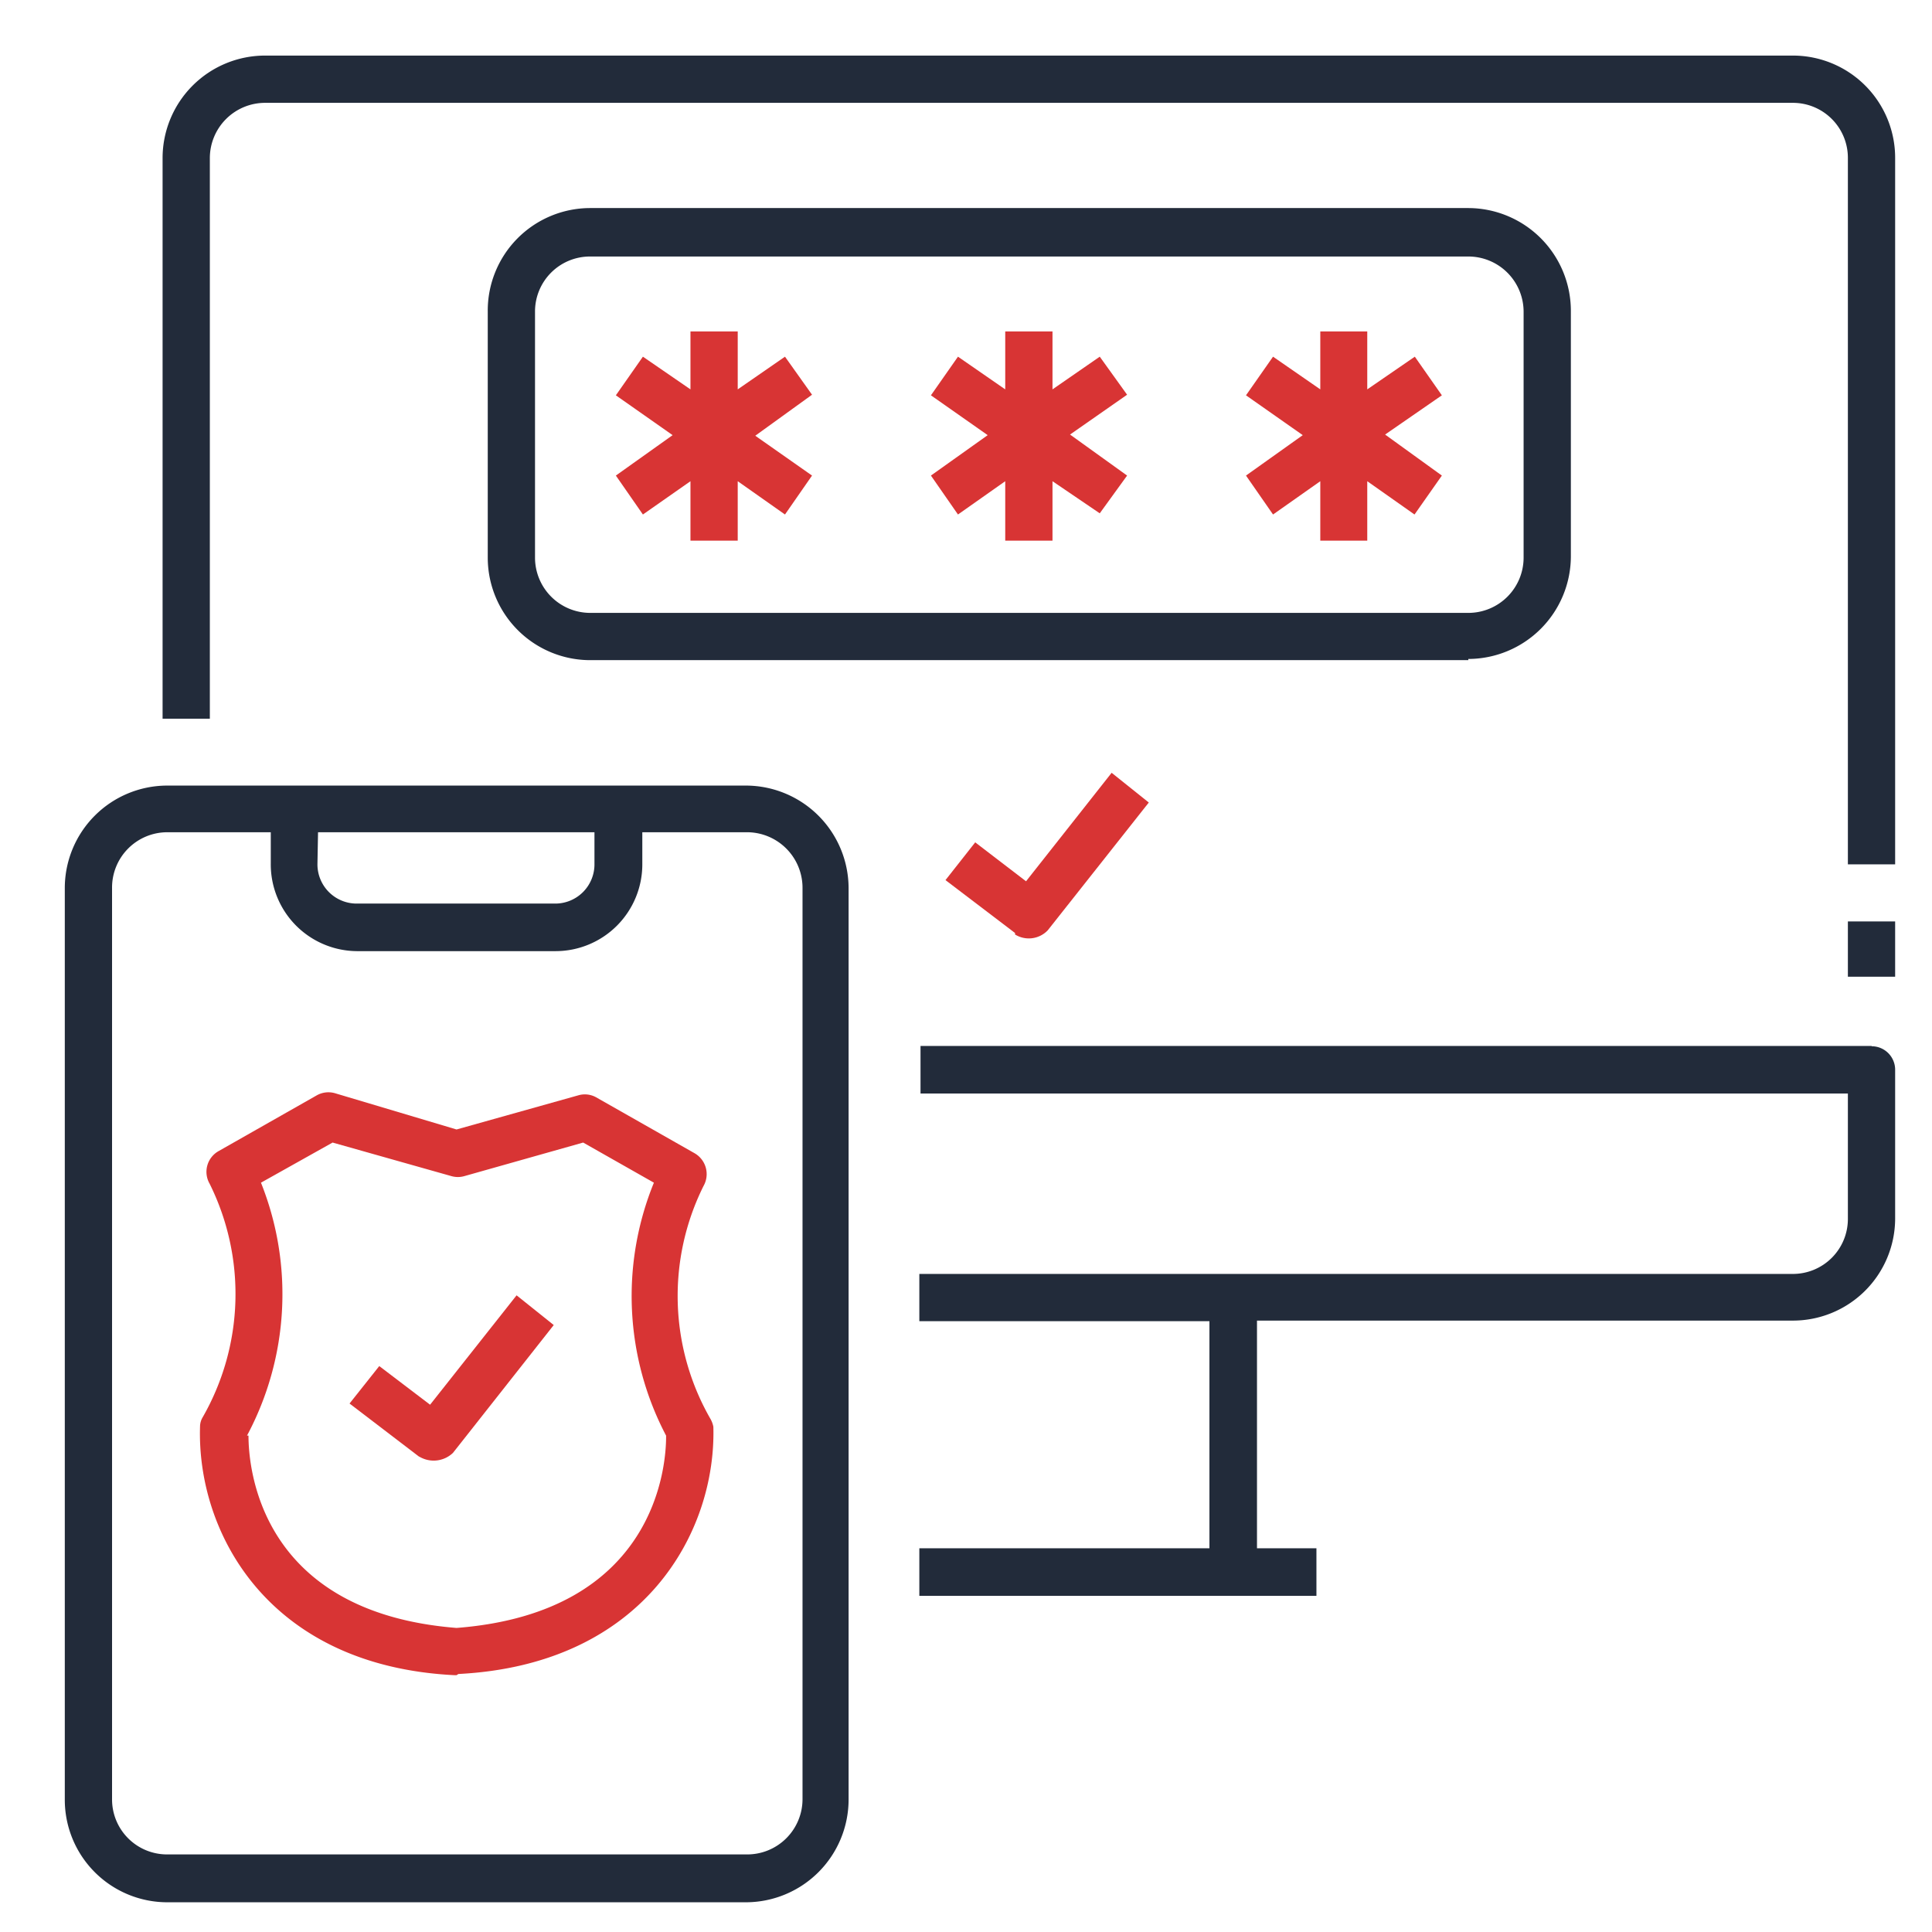 <svg id="Layer_1" data-name="Layer 1" xmlns="http://www.w3.org/2000/svg" width="65" height="65" viewBox="0 0 65 65">
  <defs>
    <style>
      .cls-1 {
        fill: #222b3a;
      }

      .cls-2 {
        fill: #d83434;
      }
    </style>
  </defs>
  <path class="cls-1" d="M49.4,22.21H19.85a3.45,3.45,0,0,1-3.44-3.45V10.49A3.45,3.45,0,0,1,19.85,7H49.4a3.46,3.46,0,0,1,3.45,3.45v8.27a3.46,3.46,0,0,1-3.45,3.45ZM19.85,8.63A1.85,1.85,0,0,0,18,10.49v8.27a1.86,1.86,0,0,0,1.85,1.86H49.4a1.86,1.86,0,0,0,1.86-1.86V10.49A1.86,1.86,0,0,0,49.4,8.63Z"/>
  <path class="cls-2" d="M27.32,13.28,26.41,12,24.82,13.1V11.15H23.23V13.1L21.63,12l-.91,1.3,1.91,1.34L20.72,16l.91,1.31,1.6-1.12v2h1.59v-2l1.59,1.12L27.32,16l-1.91-1.34ZM37,12,35.41,13.1V11.15H33.82V13.1L32.23,12l-.91,1.3,1.91,1.34L31.32,16l.91,1.31,1.59-1.12v2h1.59v-2L37,17.27,37.92,16,36,14.62l1.92-1.34Zm11.51,1.3L47.6,12,46,13.1V11.15H44.42V13.1L42.83,12l-.91,1.3,1.91,1.34L41.92,16l.91,1.31,1.59-1.12v2H46v-2l1.59,1.12L48.51,16,46.6,14.62ZM34.15,31.39l-2.34-1.78,1-1.27,1.71,1.31L37.4,26l1.25,1-3.4,4.3a.88.88,0,0,1-1.1.14Z"/>
  <path class="cls-1" d="M63.76,29.08H62.17V5.32a1.85,1.85,0,0,0-1.85-1.86H8.92A1.86,1.86,0,0,0,7.06,5.32V24.18H5.47V5.32A3.45,3.45,0,0,1,8.92,1.87h51.4a3.44,3.44,0,0,1,3.44,3.45ZM62.17,31h1.59v1.86H62.17Zm.8,4.19h-32v1.6H62.17V41a1.85,1.85,0,0,1-1.85,1.86H30.93v1.59h9.76v7.64H30.93v1.6H44.29v-1.6h-2V44.43h18A3.44,3.44,0,0,0,63.76,41v-5a.79.79,0,0,0-.79-.8ZM25.1,26.43H5.62a3.45,3.45,0,0,0-3.44,3.45V60.54A3.45,3.45,0,0,0,5.62,64H25.1a3.46,3.46,0,0,0,3.45-3.45V29.88a3.46,3.46,0,0,0-3.45-3.45ZM10.7,28H20v1.05A1.32,1.32,0,0,1,18.7,30.4H12a1.32,1.32,0,0,1-1.32-1.33ZM27,60.54a1.86,1.86,0,0,1-1.86,1.85H5.62a1.85,1.85,0,0,1-1.85-1.85V29.88A1.86,1.86,0,0,1,5.62,28H9.11v1.05A2.92,2.92,0,0,0,12,32H18.7a2.92,2.92,0,0,0,2.91-2.92V28H25.1A1.87,1.87,0,0,1,27,29.88Z"/>
  <path class="cls-2" d="M15.36,56.36H15.3C9,56.05,6.62,51.54,6.73,48a.62.62,0,0,1,.09-.32,8.34,8.34,0,0,0,.23-7.86.8.8,0,0,1,.3-1.09l3.31-1.88a.8.8,0,0,1,.61-.07L15.36,38l4.1-1.15a.78.78,0,0,1,.6.07l3.31,1.88a.81.81,0,0,1,.3,1.1,8.3,8.3,0,0,0,.24,7.85A.9.9,0,0,1,24,48c.1,3.51-2.3,8-8.58,8.32Zm-7-8.06c0,1,.32,5.94,7,6.47,6.73-.52,7.06-5.5,7.05-6.47A10.09,10.09,0,0,1,22,39.79l-2.38-1.35-4,1.13a.79.79,0,0,1-.43,0l-4-1.13L8.78,39.79a10.1,10.1,0,0,1-.47,8.51Z"/>
  <path class="cls-2" d="M14.09,49l-2.33-1.78,1-1.26,1.71,1.3,2.91-3.68,1.25,1-3.39,4.3a.94.94,0,0,1-1.11.14Z"/>
</svg>
